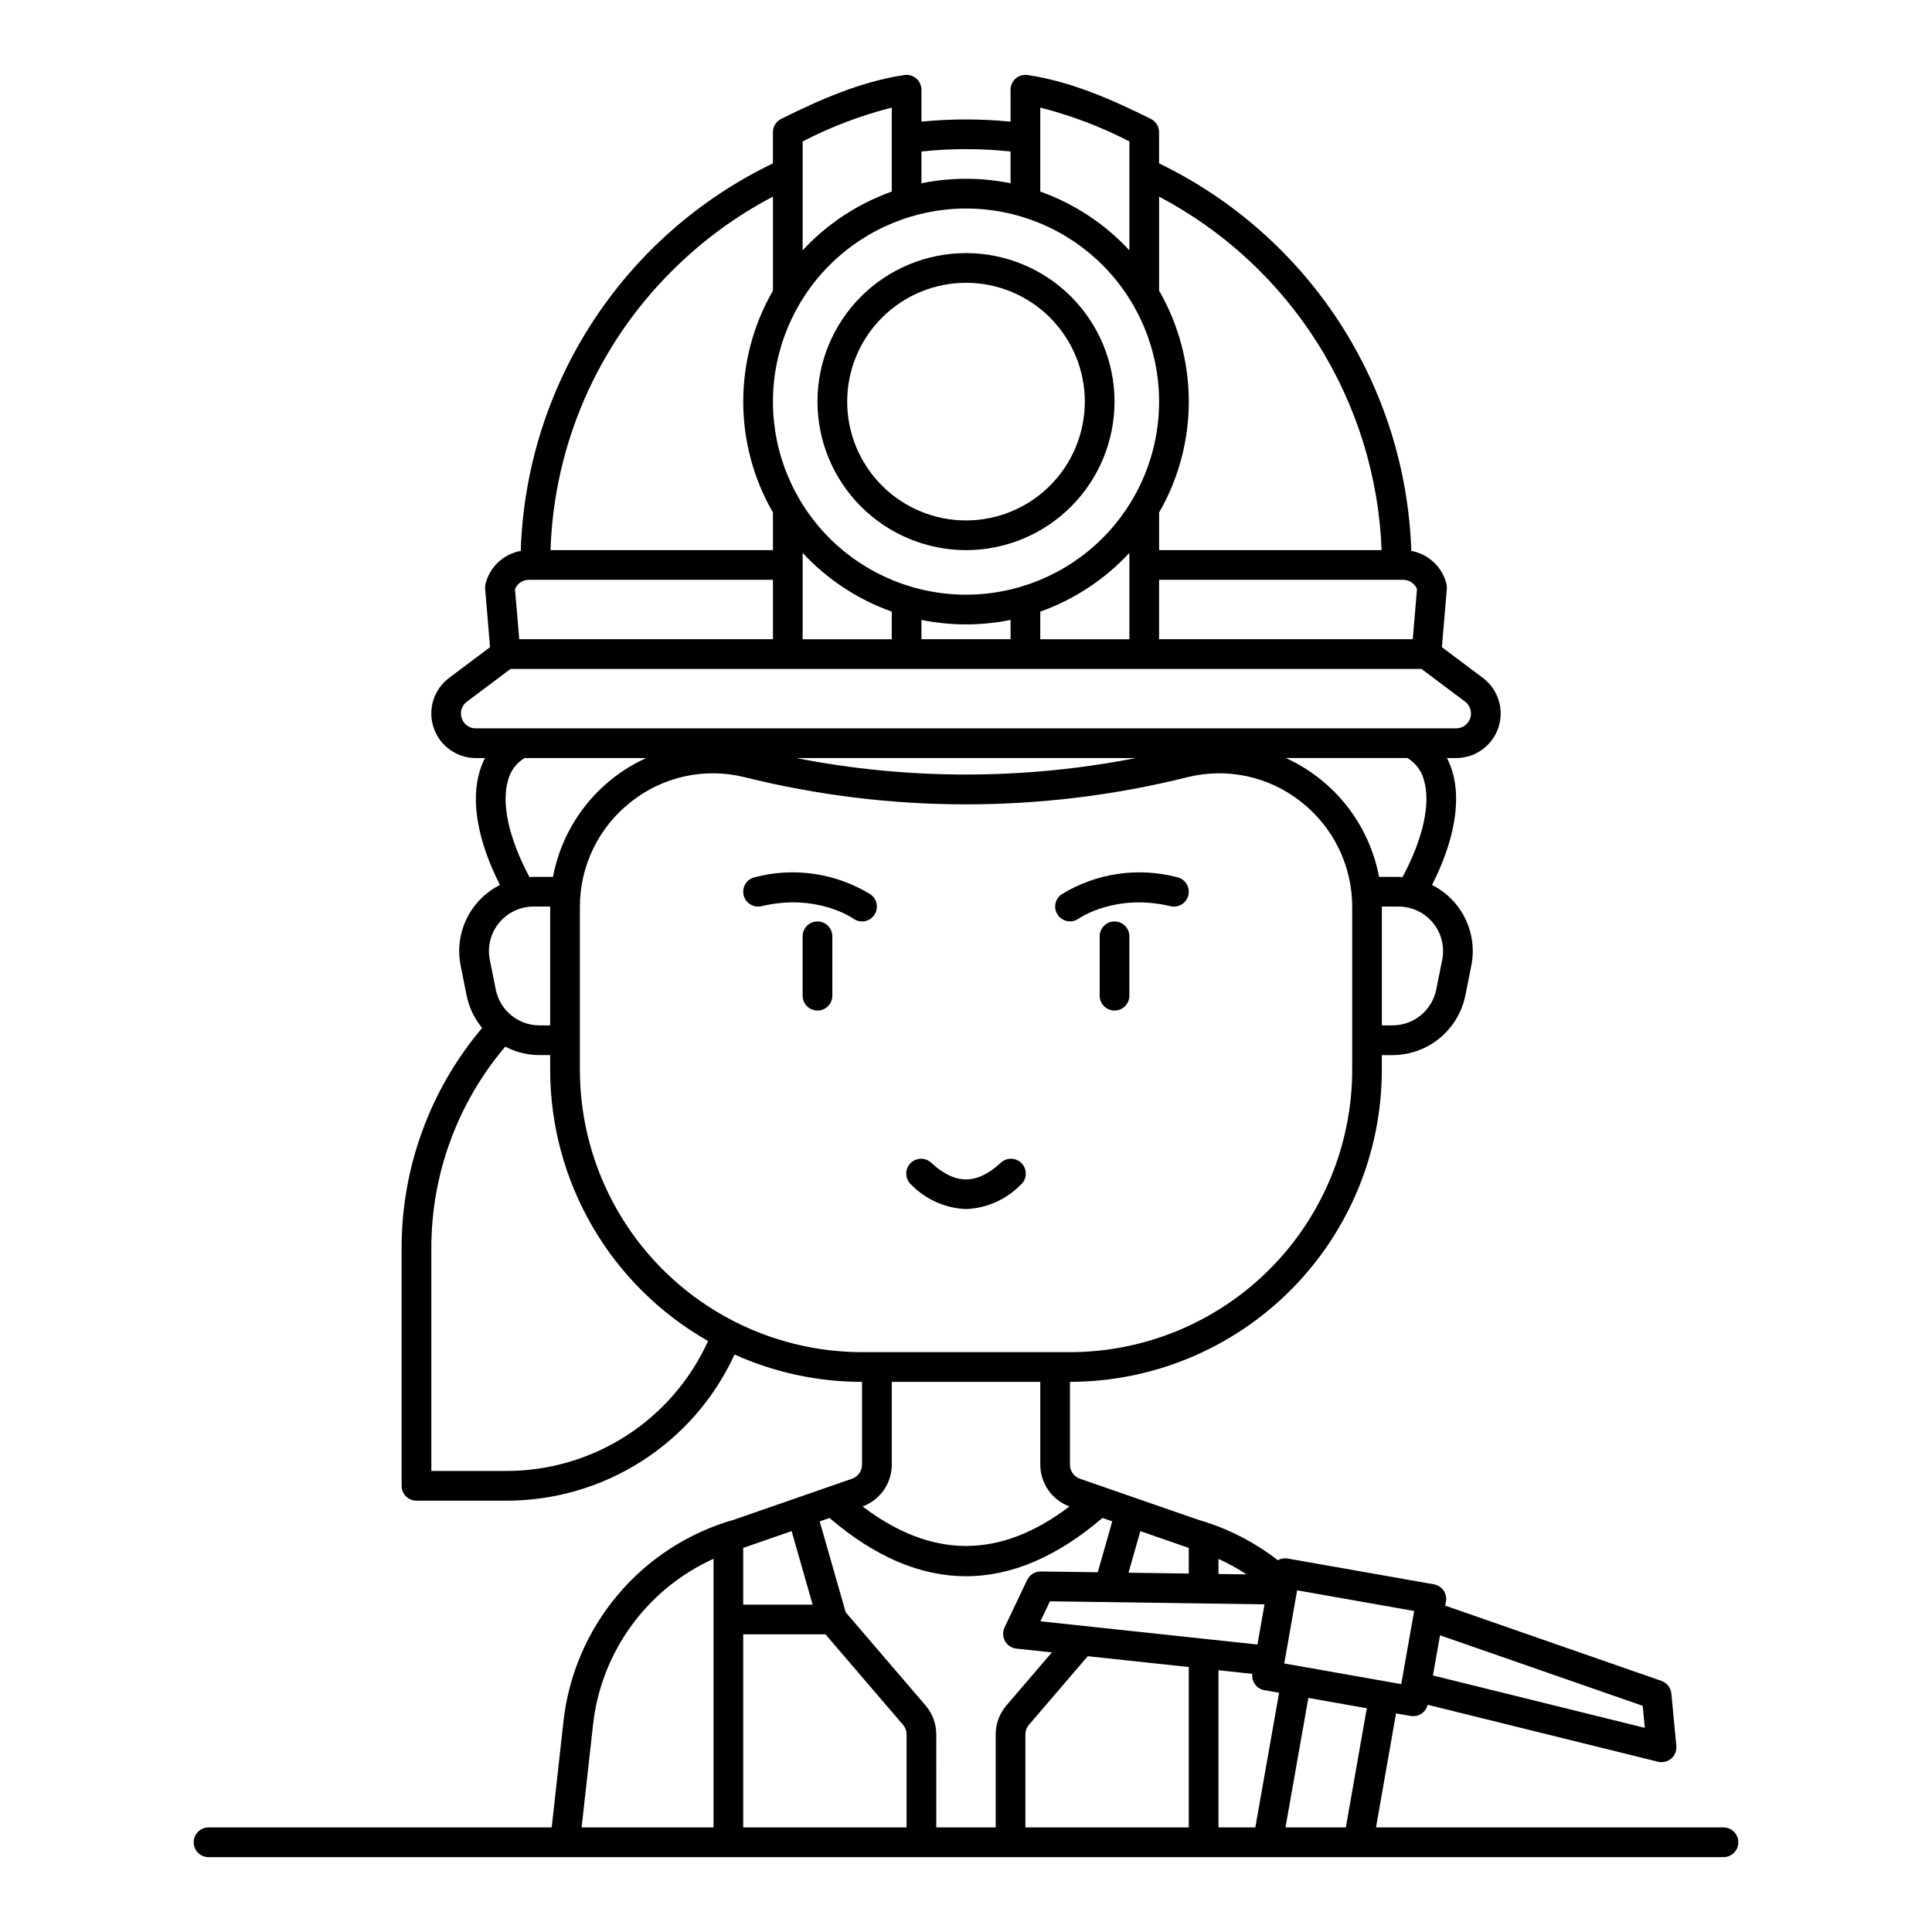 <?xml version="1.0" encoding="UTF-8"?>
<!-- Uploaded to: ICON Repo, www.svgrepo.com, Generator: ICON Repo Mixer Tools -->
<svg fill="#000000" width="800px" height="800px" version="1.1" viewBox="144 144 512 512" xmlns="http://www.w3.org/2000/svg">
 <g>
  <path d="m375.65 386.54c0.605-0.848 0.852-1.906 0.68-2.934-0.172-1.031-0.746-1.949-1.594-2.559-9.191-5.672-20.309-7.32-30.75-4.559-2.117 0.5-3.422 2.625-2.918 4.738 0.5 2.117 2.625 3.422 4.738 2.918 14.418-3.434 23.918 3.008 24.367 3.32 1.77 1.254 4.219 0.84 5.477-0.922z"/>
  <path d="m427.56 388.18c0.809 0 1.598-0.246 2.258-0.711 0.395-0.277 9.914-6.762 24.371-3.32 2.113 0.504 4.238-0.805 4.742-2.918 0.504-2.117-0.805-4.238-2.918-4.742-10.445-2.758-21.559-1.109-30.75 4.562-1.387 1-1.969 2.777-1.445 4.402 0.523 1.625 2.035 2.727 3.742 2.727z"/>
  <path d="m360.64 388.19c-2.172 0-3.934 1.762-3.934 3.934v15.746c0 2.172 1.762 3.934 3.934 3.934 2.176 0 3.938-1.762 3.938-3.934v-15.746c0-1.043-0.414-2.043-1.152-2.781s-1.738-1.152-2.785-1.152z"/>
  <path d="m439.36 388.19c-2.176 0-3.938 1.762-3.938 3.934v15.746c0 2.172 1.762 3.934 3.938 3.934 2.172 0 3.934-1.762 3.934-3.934v-15.746c0-1.043-0.414-2.043-1.152-2.781s-1.738-1.152-2.781-1.152z"/>
  <path d="m400 464.42c5.461-0.223 10.637-2.516 14.469-6.414 0.809-0.695 1.305-1.688 1.371-2.754 0.066-1.062-0.305-2.109-1.027-2.898-0.719-0.785-1.73-1.246-2.797-1.277-1.066-0.027-2.102 0.379-2.863 1.129-6.328 5.797-11.969 5.797-18.301 0-0.762-0.75-1.797-1.156-2.863-1.129-1.066 0.031-2.078 0.492-2.797 1.277-0.723 0.789-1.09 1.836-1.027 2.898 0.066 1.066 0.562 2.059 1.375 2.754 3.828 3.898 9 6.191 14.461 6.414z"/>
  <path d="m600.73 628.29h-92.078l5.312-30.223 3.879 0.684 0.004-0.004c0.227 0.039 0.453 0.059 0.684 0.059 1.824 0.008 3.406-1.25 3.812-3.023l61.039 15.094 0.004-0.004c1.238 0.309 2.547-0.004 3.516-0.84 0.965-0.832 1.469-2.082 1.348-3.352l-1.324-13.883c-0.145-1.535-1.172-2.84-2.625-3.348l-57.301-19.938 0.195-1.094v0.004c0.379-2.141-1.051-4.184-3.191-4.562l-38.77-6.836v0.004c-0.891-0.152-1.809 0.008-2.594 0.449-6.305-4.887-13.48-8.531-21.141-10.738-1.605-0.559-21.566-7.477-31.324-10.867-1.578-0.555-2.633-2.047-2.629-3.723v-21.941c21.914-0.023 42.922-8.742 58.418-24.238s24.215-36.504 24.238-58.418v-3.938h2.836c4.547-0.008 8.949-1.59 12.469-4.473 3.516-2.883 5.93-6.891 6.828-11.348l1.574-7.871c0.852-4.215 0.289-8.59-1.59-12.457-1.879-3.867-4.977-7.008-8.816-8.941 5.867-11.562 7.781-22.168 5.356-30.176-0.359-1.195-0.832-2.352-1.41-3.453h2.434c5.082 0 9.594-3.254 11.203-8.074 1.605-4.82-0.051-10.133-4.117-13.18l-10.852-8.137 1.309-15.48c0.035-0.434 0-0.867-0.105-1.289-1.121-4.488-4.762-7.906-9.312-8.738-0.719-21.586-7.328-42.566-19.109-60.668s-28.289-32.637-47.734-42.035v-8.266c0-1.492-0.848-2.859-2.184-3.523-10.105-5.023-21.059-9.906-32.668-11.629v0.004c-1.133-0.168-2.281 0.168-3.148 0.914-0.863 0.75-1.363 1.836-1.363 2.981v8.461c-7.852-0.777-15.762-0.777-23.613 0v-8.461c0-1.145-0.5-2.234-1.367-2.981-0.863-0.746-2.016-1.082-3.144-0.914-11.609 1.719-22.559 6.606-32.668 11.629h-0.004c-1.336 0.664-2.18 2.031-2.176 3.523v8.266c-19.469 9.363-35.992 23.891-47.777 42-11.781 18.105-18.371 39.098-19.047 60.691-4.562 0.824-8.219 4.246-9.34 8.746-0.105 0.418-0.141 0.855-0.105 1.285l1.309 15.48-10.848 8.141c-4.062 3.047-5.723 8.359-4.117 13.18 1.609 4.82 6.121 8.074 11.203 8.074h2.43c-0.578 1.102-1.051 2.258-1.406 3.453-2.426 8.004-0.508 18.609 5.356 30.176-3.84 1.934-6.938 5.074-8.816 8.941-1.883 3.867-2.441 8.242-1.594 12.457l1.574 7.871c0.641 3.172 2.055 6.133 4.117 8.621-13.801 16.316-21.359 37-21.34 58.367v62.977c0 1.047 0.414 2.047 1.152 2.785s1.738 1.152 2.785 1.152h23.613c12.77 0.051 25.277-3.574 36.039-10.441 10.762-6.871 19.316-16.691 24.641-28.297 10.621 4.785 22.137 7.258 33.785 7.25v21.949c0 1.676-1.055 3.164-2.637 3.719l-31.312 10.867v-0.004c-12.004 3.422-22.719 10.348-30.766 19.891-8.051 9.543-13.07 21.27-14.418 33.68l-3.109 27.98h-90.941c-2.172 0-3.938 1.762-3.938 3.934 0 2.176 1.766 3.938 3.938 3.938h401.47c2.176 0 3.938-1.762 3.938-3.938 0-2.172-1.762-3.934-3.938-3.934zm-94.512-31.586-5.559 31.586h-15.992l6.059-34.32 6.578 1.16zm-39.312 31.586v-41.664l8.969 0.961c-0.258 2.07 1.156 3.977 3.211 4.332l3.887 0.684-6.301 35.688zm-107.55-59.039-18.398-0.004v-15.035l12.832-4.449zm-18.398 7.867h21.805l20.543 23.965 0.004 0.004c0.609 0.711 0.945 1.621 0.945 2.559v24.645h-43.297zm48.328 18.844-21.168-24.688-6.887-24.094 2.602-0.902c12.004 10.285 24.055 15.434 36.164 15.441 12.078 0 24.133-5.148 36.164-15.441l2.602 0.902-3.848 13.488-15.086-0.215h-0.012c-1.531 0-2.934 0.871-3.609 2.246l-5.992 12.594h0.004c-0.547 1.152-0.504 2.5 0.117 3.613 0.625 1.113 1.75 1.859 3.016 1.992l9.406 1.008-12.055 14.062c-1.832 2.137-2.836 4.863-2.832 7.68v24.641h-15.742l-0.004-24.645c0-2.816-1.008-5.543-2.84-7.684zm77.625-38.832c2.586 1.176 5.074 2.543 7.449 4.102l-7.449-0.109zm12.203 12.039-1.879 10.645-57.508-6.156 2.519-5.297zm-63.371 34.48c-0.004-0.938 0.332-1.848 0.941-2.559l15.582-18.176 26.773 2.863v42.512h-43.297zm163.59-7.59 0.559 5.84-56.148-13.883 1.879-10.645zm-63.988-5.754-18.961-3.344-8.16-1.445h-0.051l-3.836-0.676 3.418-19.383 31.012 5.469zm-56.305-36.09v6.797l-15.977-0.227 3.148-11.02 12.82 4.449zm67.156-155.84-1.574 7.871c-1.113 5.512-5.953 9.48-11.578 9.492h-2.836v-31.336-0.152h4.414c3.539 0 6.891 1.586 9.133 4.32 2.242 2.738 3.141 6.336 2.445 9.805zm-4.867-47.75c1.902 6.277-0.184 15.609-5.641 25.812-0.355-0.02-0.711-0.059-1.07-0.059l-5.156-0.004c-2.617-13.891-11.836-25.641-24.707-31.488h32.223c2.141 1.277 3.703 3.332 4.352 5.738zm-1.812-50.504-1.117 13.281h-67.23v-15.742h64.703-0.004c1.605-0.004 3.051 0.973 3.652 2.461zm-131.32 13.281v-5.117c7.793 1.586 15.824 1.586 23.613 0v5.117zm11.809-114.14c13.57 0 26.582 5.391 36.18 14.988 9.598 9.594 14.988 22.609 14.988 36.18 0 13.57-5.391 26.586-14.988 36.184-9.598 9.594-22.609 14.984-36.18 14.984s-26.586-5.391-36.184-14.984c-9.594-9.598-14.984-22.613-14.984-36.184 0.012-13.566 5.41-26.57 15-36.164 9.594-9.594 22.602-14.988 36.168-15.004zm-43.297 91.254c6.496 7.019 14.602 12.363 23.617 15.57v7.32h-23.617zm62.977 15.57c9.012-3.207 17.117-8.551 23.613-15.57v22.891h-23.613zm90.453-16.297h-58.965v-9.965c10.496-18.191 10.496-40.598 0-58.793v-24.918c17.191 9.055 31.695 22.484 42.047 38.93 10.355 16.445 16.188 35.328 16.918 54.746zm-66.84-108.31v28.867c-6.496-7.023-14.602-12.367-23.613-15.574v-22.258c8.188 2.082 16.109 5.09 23.613 8.965zm-31.488 2.676v8.414c-7.789-1.582-15.82-1.582-23.613 0v-8.422c7.848-0.832 15.766-0.832 23.613 0.004zm-31.484-11.641v22.258c-9.016 3.207-17.121 8.551-23.617 15.574v-28.867c7.504-3.875 15.43-6.883 23.617-8.965zm-58.242 43.277c7.867-7.879 16.887-14.516 26.754-19.68v24.922c-10.496 18.191-10.496 40.602 0 58.793v9.961h-58.945c0.902-27.867 12.418-54.336 32.191-73.996zm-37.949 81.871h64.703v15.742h-67.234l-1.125-13.281h0.004c0.602-1.488 2.047-2.465 3.652-2.461zm-17.758 36.668c-0.574-1.609-0.012-3.402 1.379-4.394l11.543-8.66h241.41l11.547 8.66c1.355 1.016 1.906 2.785 1.371 4.394-0.535 1.605-2.039 2.691-3.734 2.691h-259.78c-1.707 0.039-3.234-1.062-3.738-2.691zm178.64 10.562c-29.727 5.824-60.301 5.824-90.027 0zm-166.34 5.734c0.652-2.406 2.211-4.461 4.352-5.734h32.227c-12.875 5.848-22.094 17.594-24.707 31.488h-5.16c-0.359 0-0.711 0.039-1.07 0.059-5.461-10.203-7.543-19.543-5.641-25.812zm-2.422 37.957c2.238-2.746 5.594-4.336 9.133-4.332h4.41v0.152 31.336h-2.836c-5.621-0.012-10.461-3.981-11.578-9.492l-1.574-7.871c-0.699-3.465 0.199-7.062 2.445-9.793zm1.734 145.24h-19.68v-59.043c-0.016-19.562 6.926-38.496 19.59-53.41 2.793 1.469 5.898 2.238 9.055 2.242h2.844v3.938c0.012 14.602 3.891 28.941 11.242 41.559s17.91 23.062 30.605 30.273c-4.668 10.305-12.219 19.039-21.738 25.148-9.52 6.109-20.605 9.336-31.918 9.293zm19.68-106.27 0.004-43.145c-0.031-10.926 5-21.254 13.621-27.965 8.469-6.688 19.555-9.078 30.027-6.481 38.535 9.602 78.84 9.602 117.38 0 10.473-2.602 21.559-0.211 30.027 6.481 8.621 6.711 13.648 17.039 13.621 27.965v43.145c-0.023 19.828-7.91 38.836-21.93 52.855s-33.027 21.906-52.855 21.93h-55.105c-19.824-0.023-38.836-7.91-52.855-21.93-14.02-14.02-21.906-33.027-21.926-52.855zm122.02 82.656v21.941h0.004c0 4.949 3.09 9.371 7.731 11.078-18.395 13.961-36.434 13.961-54.828 0h0.004c4.641-1.707 7.727-6.121 7.734-11.066v-21.953zm-118.54 90.969c2.098-19.312 14.25-36.074 31.949-44.078v71.191h-34.965z"/>
  <path d="m400 289.79c10.438 0 20.449-4.144 27.832-11.527 7.379-7.383 11.527-17.395 11.527-27.832s-4.148-20.449-11.527-27.832c-7.383-7.379-17.395-11.527-27.832-11.527-10.441 0-20.453 4.148-27.832 11.527-7.383 7.383-11.531 17.395-11.531 27.832 0.012 10.438 4.164 20.441 11.543 27.82 7.379 7.379 17.383 11.527 27.82 11.539zm0-70.848c8.352 0 16.359 3.316 22.266 9.223 5.902 5.906 9.223 13.914 9.223 22.266 0 8.352-3.32 16.359-9.223 22.266-5.906 5.906-13.914 9.223-22.266 9.223s-16.363-3.316-22.266-9.223c-5.906-5.906-9.223-13.914-9.223-22.266 0.008-8.348 3.328-16.352 9.23-22.254 5.906-5.902 13.906-9.223 22.258-9.234z"/>
 </g>
</svg>